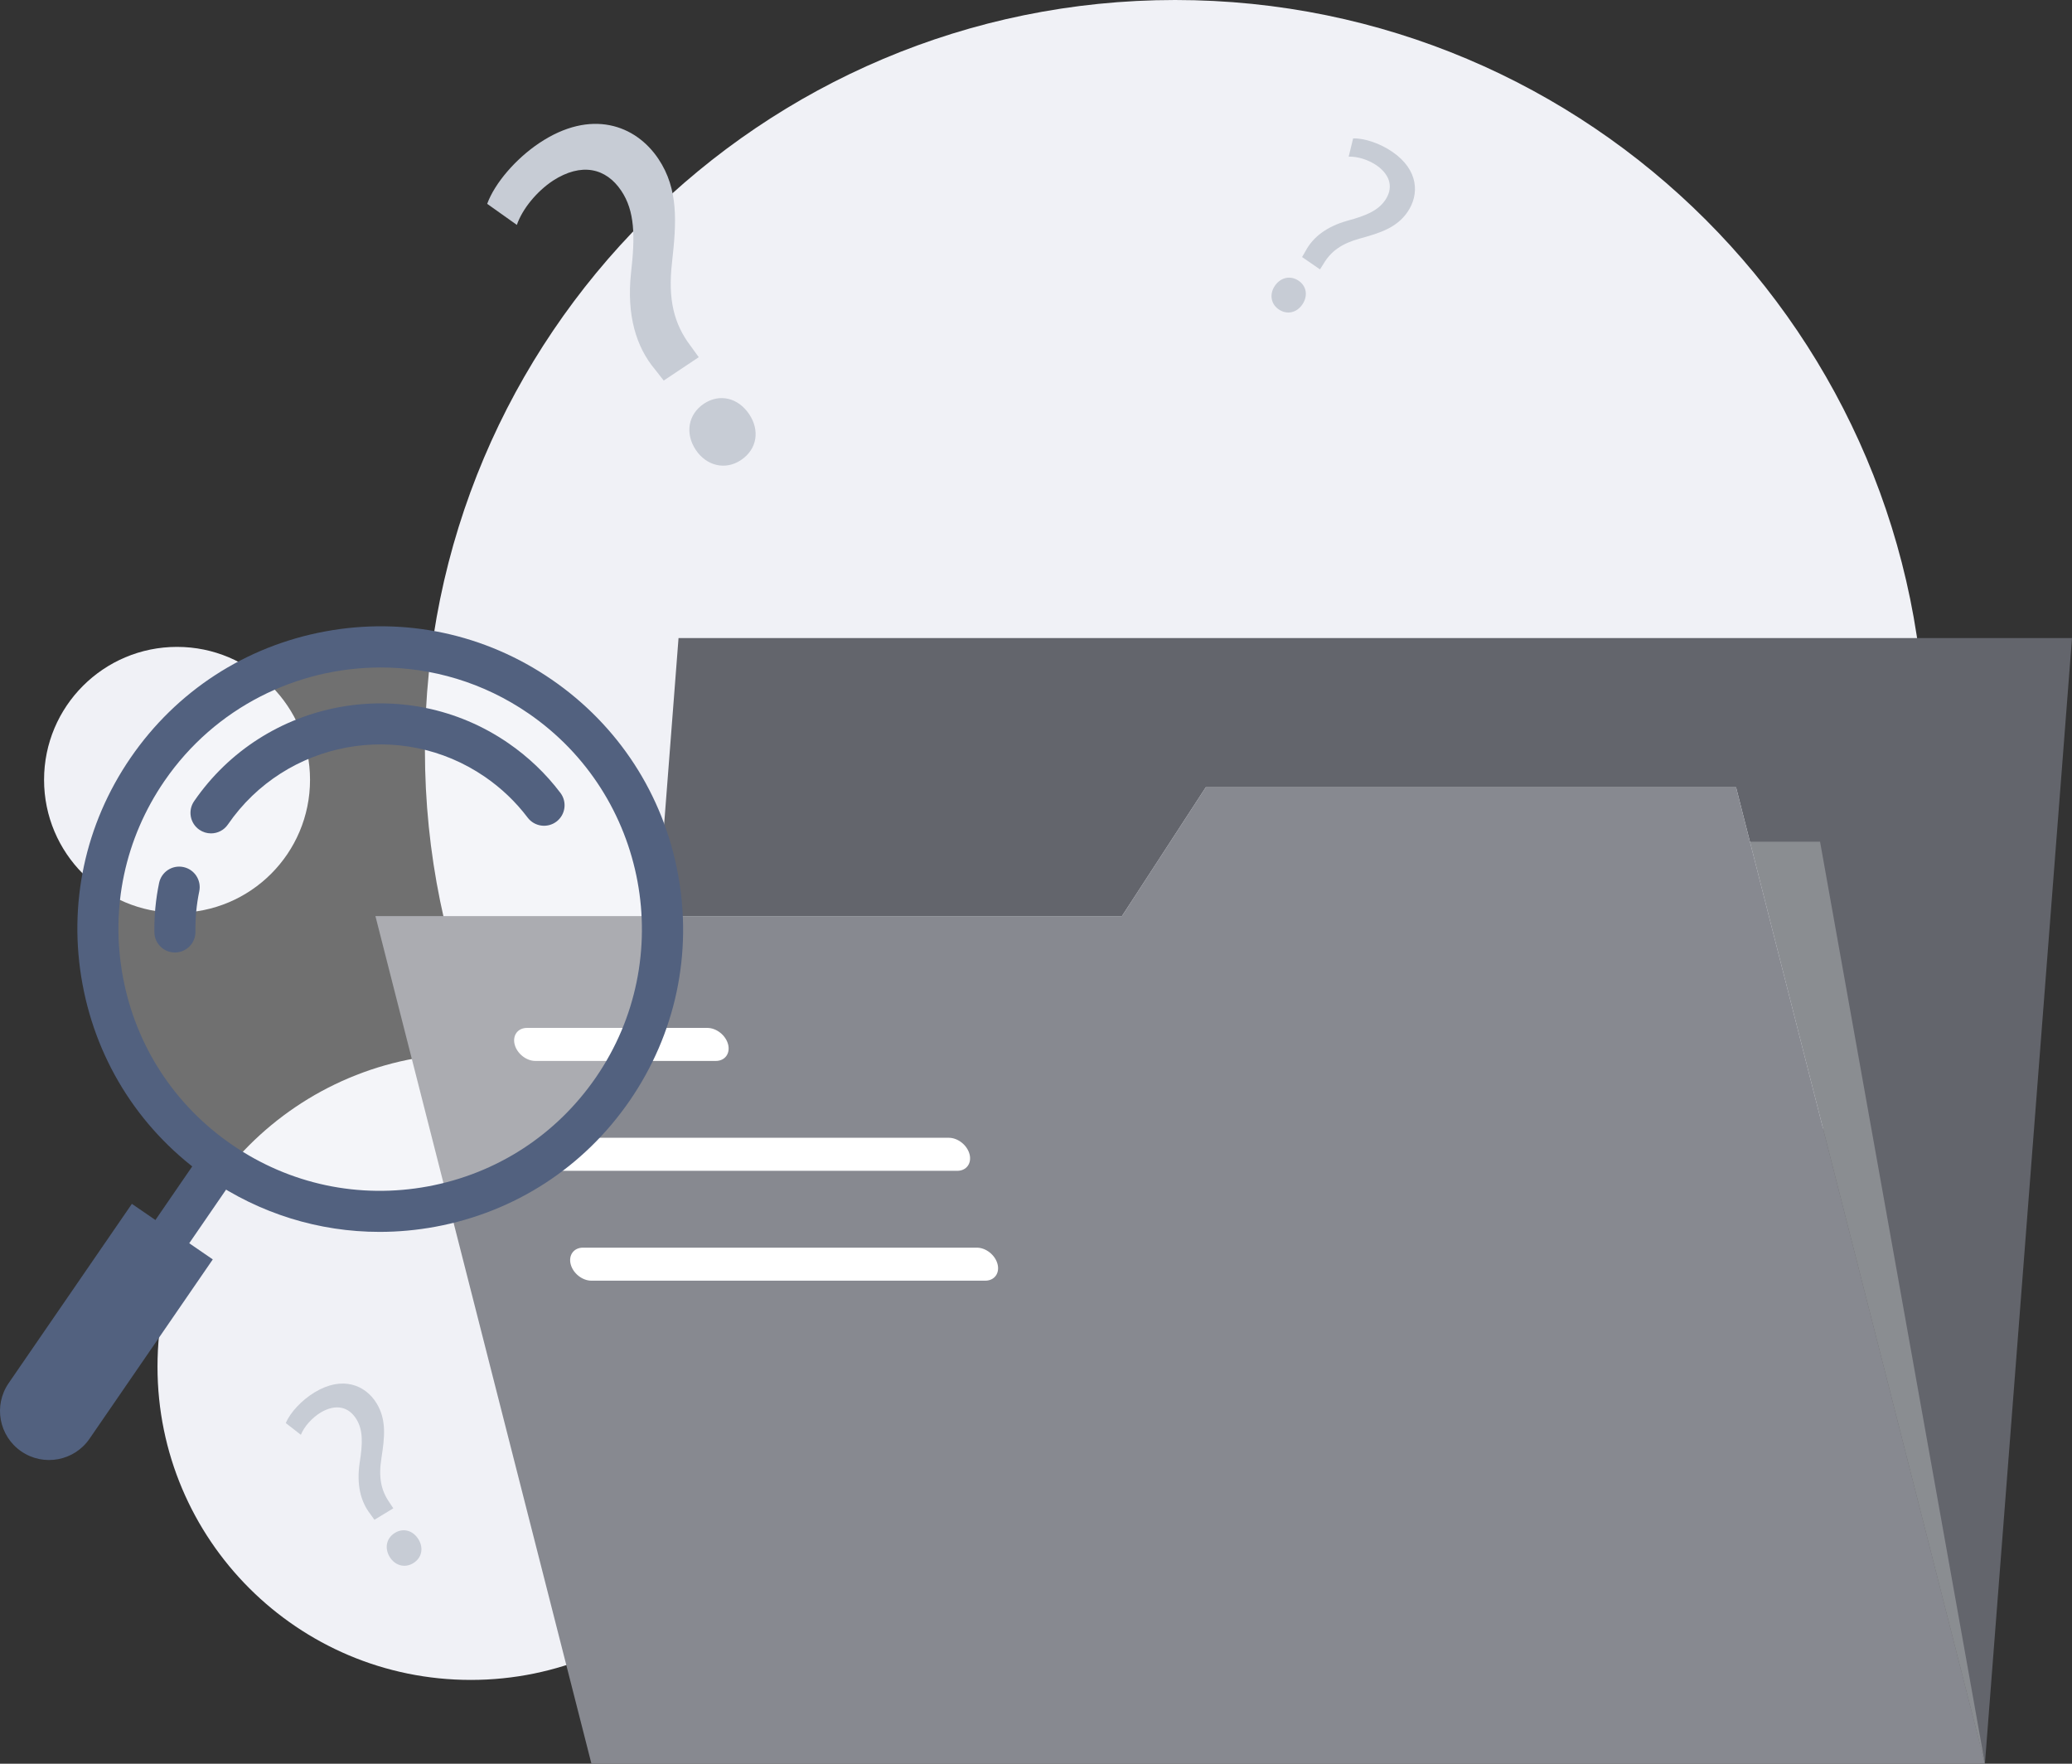 <svg width="94" height="80" viewBox="0 0 94 80" fill="none" xmlns="http://www.w3.org/2000/svg">
<rect x="0" y="0" width="94" height="80" fill="#333333" stroke="none"/>
<path d="M53.313 68.042C72.111 68.042 87.349 52.81 87.349 34.021C87.349 15.232 72.111 0 53.313 0C34.516 0 19.277 15.232 19.277 34.021C19.277 52.81 34.516 68.042 53.313 68.042Z" fill="#F0F1F6"/>
<path d="M21.359 76.199C29.209 76.199 35.573 69.838 35.573 61.991C35.573 54.144 29.209 47.783 21.359 47.783C13.508 47.783 7.145 54.144 7.145 61.991C7.145 69.838 13.508 76.199 21.359 76.199Z" fill="#F0F1F6"/>
<path d="M8.032 41.402C11.364 41.402 14.065 38.702 14.065 35.372C14.065 32.041 11.364 29.342 8.032 29.342C4.7 29.342 1.999 32.041 1.999 35.372C1.999 38.702 4.7 41.402 8.032 41.402Z" fill="#F0F1F6"/>
<path d="M54.702 35.711H78.76L90.049 80L94 28.941H30.783L29.808 41.553H50.899L54.702 35.711Z" fill="#63656C"/>
<g style="mix-blend-mode:multiply" opacity="0.35">
<path d="M77.419 38.18H82.57L90.049 80L77.419 38.18Z" fill="#D5D6D8"/>
</g>
<path d="M90.049 80L80.249 41.553L78.76 35.711H54.701L50.898 41.553H17.032L26.832 80H90.049Z" fill="#878990"/>
<path d="M23.907 46.625H32.091C32.505 46.625 32.926 46.96 33.032 47.374C33.137 47.788 32.887 48.123 32.473 48.123H24.289C23.875 48.123 23.454 47.788 23.348 47.374C23.243 46.96 23.493 46.625 23.907 46.625Z" fill="white"/>
<path d="M25.177 51.608H43.045C43.459 51.608 43.88 51.944 43.986 52.357C44.091 52.771 43.841 53.107 43.427 53.107H25.559C25.145 53.107 24.724 52.771 24.619 52.357C24.513 51.944 24.764 51.608 25.177 51.608Z" fill="white"/>
<path d="M26.448 56.592H44.316C44.73 56.592 45.151 56.927 45.256 57.341C45.362 57.755 45.111 58.09 44.698 58.09H26.83C26.416 58.09 25.995 57.755 25.889 57.341C25.784 56.927 26.034 56.592 26.448 56.592Z" fill="white"/>
<path opacity="0.3" d="M17.25 54.943C24.322 54.943 30.055 49.212 30.055 42.143C30.055 35.073 24.322 29.343 17.25 29.343C10.178 29.343 4.444 35.073 4.444 42.143C4.444 49.212 10.178 54.943 17.25 54.943Z" fill="white"/>
<path d="M17.221 55.877C14.471 55.877 11.787 55.05 9.471 53.459C6.447 51.383 4.413 48.253 3.744 44.647C3.075 41.041 3.85 37.39 5.928 34.367C8.006 31.344 11.137 29.311 14.745 28.642C18.353 27.973 22.005 28.748 25.029 30.825C28.054 32.902 30.087 36.032 30.757 39.638C31.426 43.244 30.65 46.895 28.572 49.918C26.495 52.941 23.363 54.974 19.756 55.643C18.91 55.799 18.063 55.877 17.221 55.877ZM17.268 30.277C13.485 30.277 9.763 32.076 7.463 35.421C5.667 38.034 4.997 41.19 5.575 44.307C6.153 47.424 7.911 50.13 10.526 51.925C13.14 53.721 16.297 54.391 19.416 53.813C22.535 53.234 25.242 51.477 27.038 48.864C30.746 43.469 29.372 36.065 23.975 32.359C21.926 30.951 19.585 30.276 17.268 30.276V30.277Z" fill="#52617F"/>
<path d="M9.572 37.801C9.39 37.801 9.206 37.747 9.045 37.637C8.622 37.346 8.514 36.767 8.805 36.343C12.005 31.689 18.396 30.504 23.052 33.702C23.964 34.328 24.762 35.089 25.424 35.964C25.734 36.373 25.654 36.957 25.244 37.267C24.834 37.577 24.25 37.496 23.939 37.087C23.398 36.372 22.745 35.749 21.998 35.236C18.188 32.619 12.958 33.589 10.34 37.397C10.16 37.66 9.869 37.801 9.572 37.801H9.572Z" fill="#52617F"/>
<path d="M7.935 43.204C7.427 43.204 7.012 42.797 7.004 42.288C6.993 41.536 7.065 40.783 7.218 40.049C7.323 39.546 7.816 39.223 8.319 39.328C8.822 39.433 9.145 39.926 9.04 40.428C8.915 41.029 8.857 41.645 8.866 42.26C8.874 42.774 8.463 43.196 7.949 43.204C7.944 43.204 7.939 43.204 7.935 43.204V43.204Z" fill="#52617F"/>
<path d="M9.232 52.163L6.516 56.116L8.05 57.17L10.767 53.217L9.232 52.163Z" fill="#52617F"/>
<path d="M0.966 65.834C-0.048 65.137 -0.305 63.752 0.392 62.739L5.983 54.605L9.653 57.125L4.061 65.26C3.365 66.273 1.979 66.529 0.966 65.834Z" fill="#52617F"/>
<path d="M30.111 17.262L29.717 16.76C28.86 15.742 28.424 14.297 28.626 12.396C28.821 10.705 28.799 9.571 28.187 8.655C27.493 7.617 26.379 7.36 25.082 8.197C24.349 8.686 23.698 9.475 23.448 10.201L22.102 9.246C22.447 8.308 23.39 7.208 24.469 6.486C26.811 4.923 28.835 5.66 29.87 7.207C30.795 8.591 30.688 10.105 30.486 11.918C30.298 13.575 30.571 14.688 31.326 15.685L31.7 16.201L30.112 17.262L30.111 17.262ZM31.568 20.411C31.065 19.658 31.22 18.789 31.932 18.313C32.645 17.837 33.488 18.04 33.991 18.792C34.467 19.505 34.366 20.367 33.613 20.87C32.9 21.346 32.044 21.123 31.568 20.411H31.568Z" fill="#C7CCD5"/>
<path d="M16.986 68.935L16.791 68.663C16.364 68.11 16.168 67.342 16.317 66.349C16.458 65.466 16.472 64.871 16.172 64.377C15.831 63.817 15.252 63.657 14.553 64.067C14.158 64.307 13.798 64.706 13.65 65.081L12.966 64.549C13.168 64.065 13.688 63.509 14.271 63.156C15.534 62.388 16.58 62.821 17.087 63.656C17.541 64.403 17.451 65.195 17.304 66.141C17.167 67.006 17.285 67.596 17.659 68.136L17.843 68.415L16.986 68.936V68.935ZM17.679 70.62C17.432 70.213 17.533 69.761 17.918 69.528C18.303 69.294 18.74 69.42 18.987 69.826C19.221 70.21 19.148 70.66 18.741 70.907C18.357 71.141 17.913 71.004 17.679 70.62Z" fill="#C7CCD5"/>
<path d="M59.071 11.659L59.237 11.373C59.561 10.767 60.172 10.28 61.124 10.013C61.974 9.783 62.514 9.554 62.837 9.085C63.203 8.554 63.112 7.97 62.462 7.508C62.087 7.249 61.583 7.088 61.185 7.107L61.387 6.278C61.903 6.264 62.612 6.506 63.166 6.886C64.366 7.71 64.399 8.824 63.854 9.616C63.367 10.326 62.619 10.565 61.709 10.815C60.877 11.042 60.395 11.386 60.06 11.94L59.884 12.219L59.07 11.659L59.071 11.659ZM57.838 12.962C58.103 12.575 58.55 12.483 58.916 12.735C59.281 12.985 59.345 13.428 59.08 13.815C58.829 14.18 58.395 14.296 58.009 14.031C57.644 13.781 57.587 13.327 57.838 12.962V12.962Z" fill="#C7CCD5"/>
</svg>
